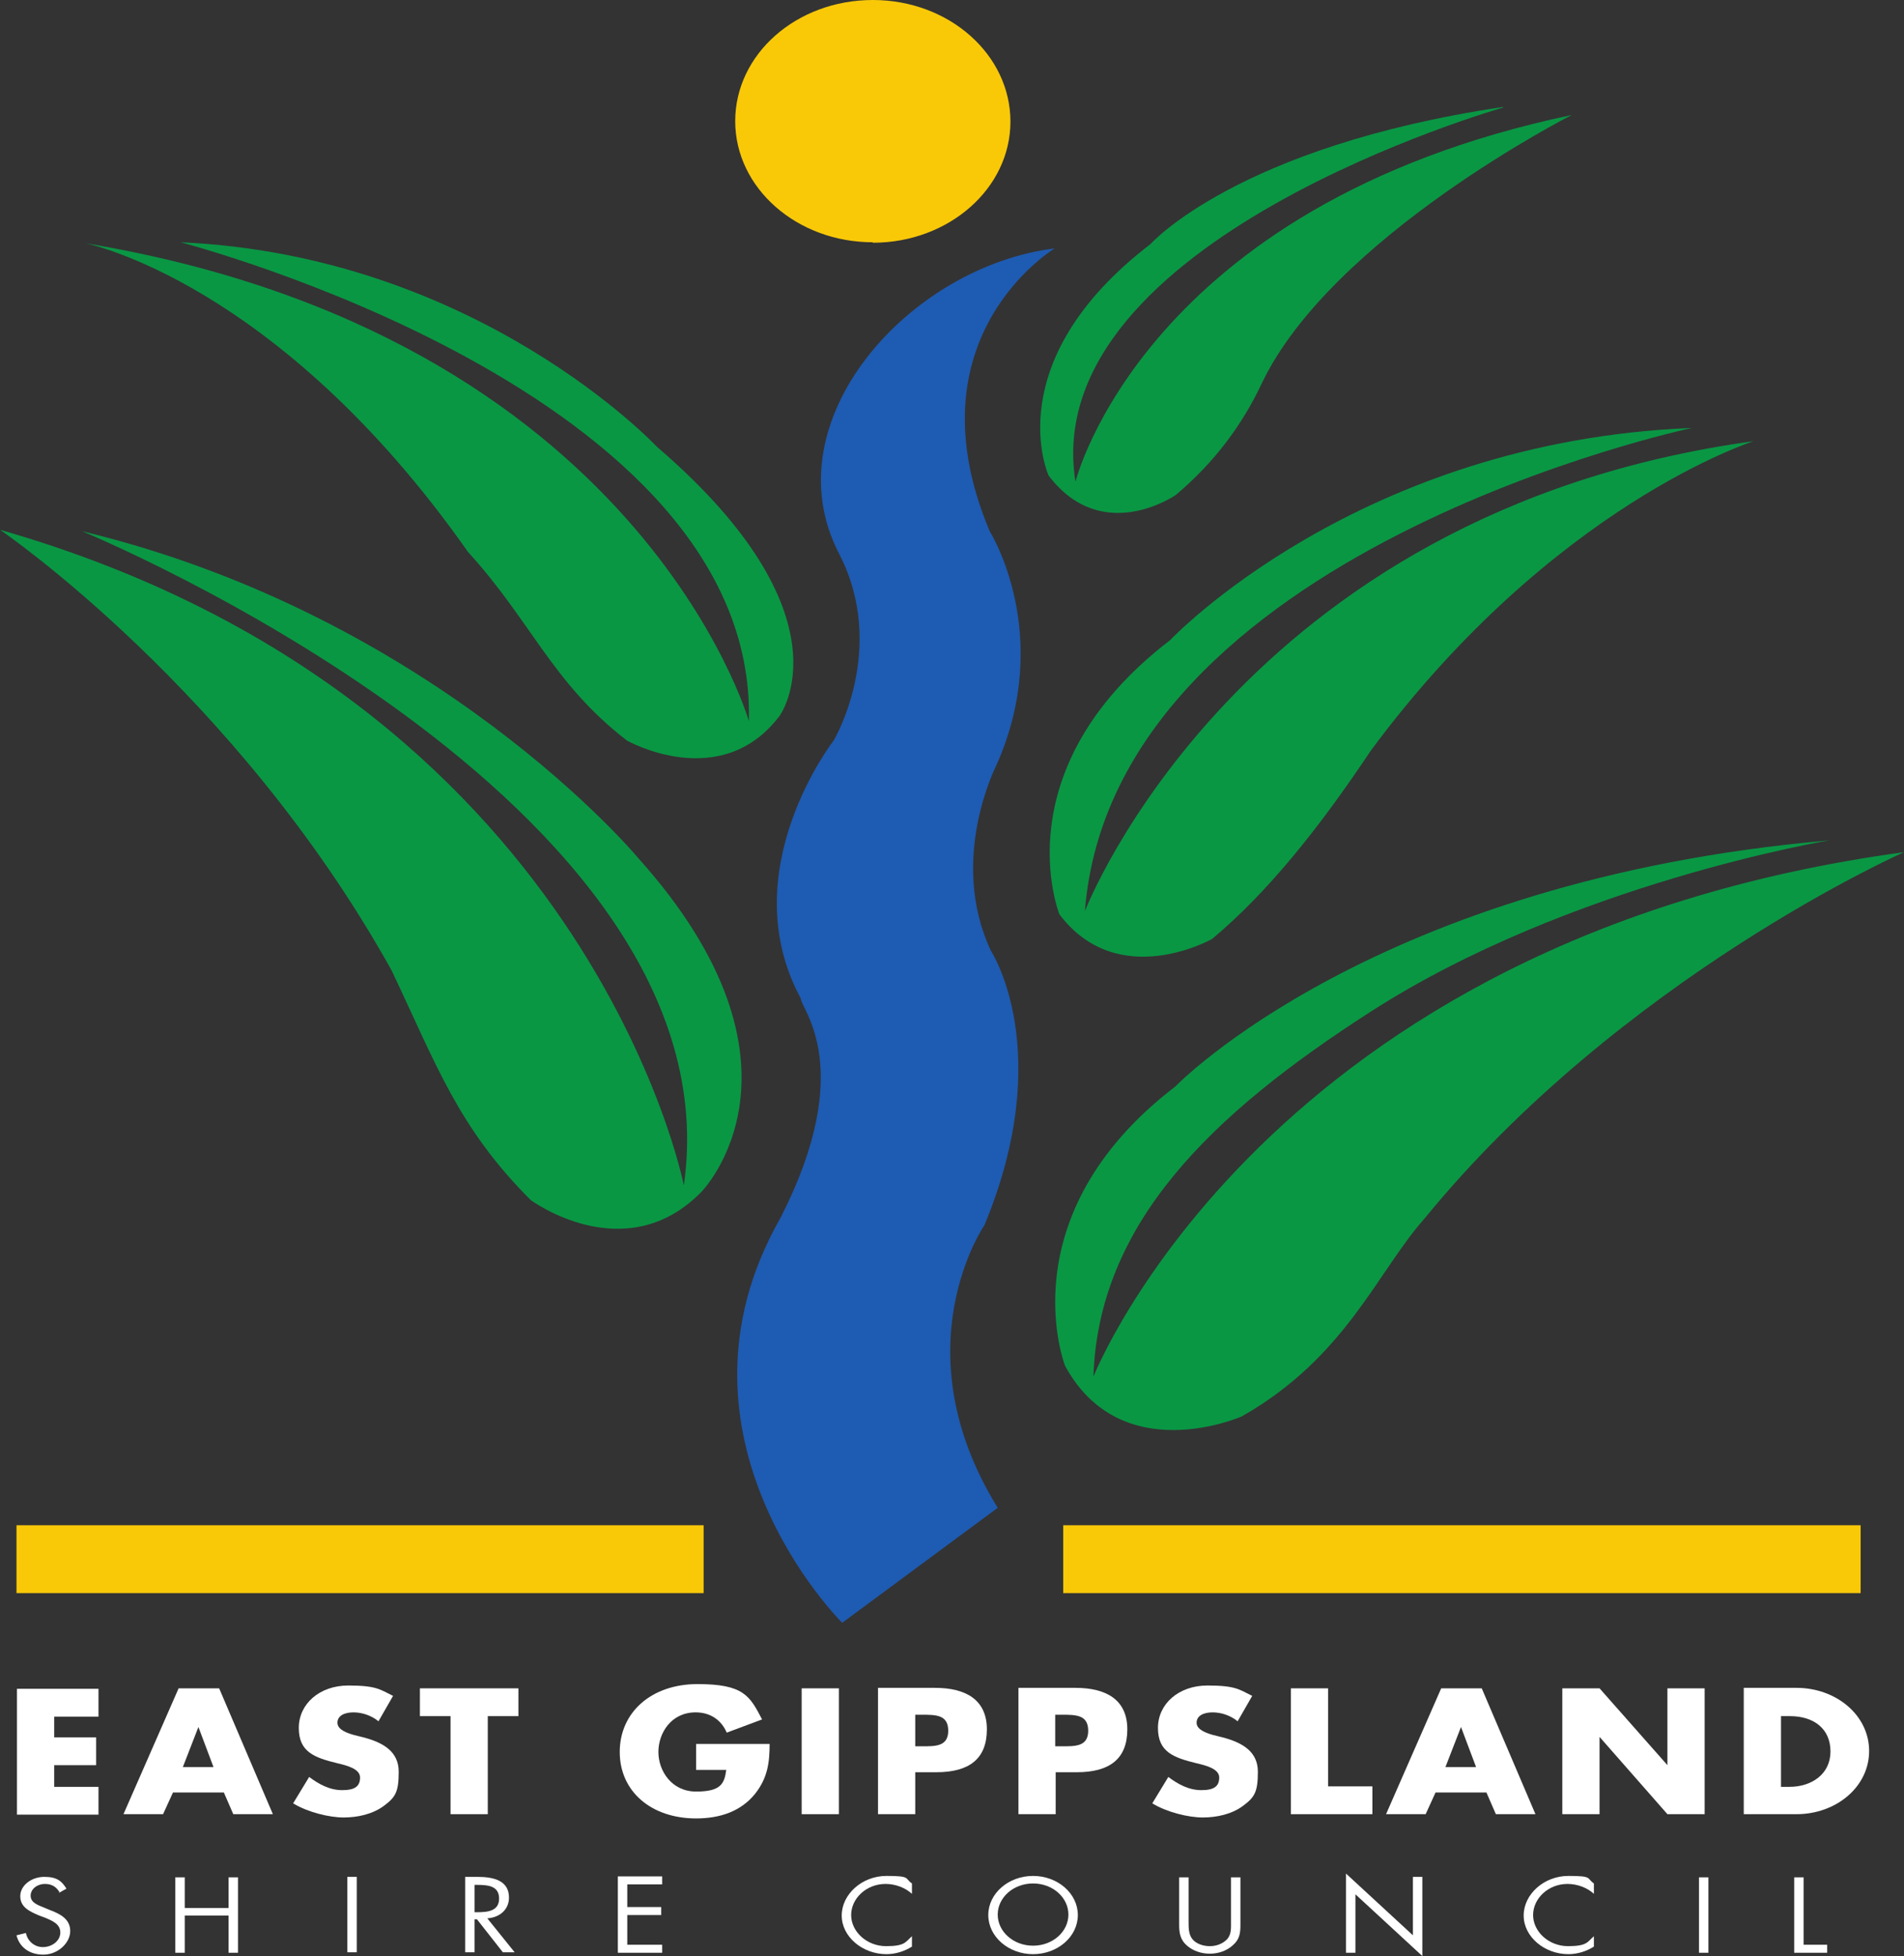 <svg xmlns="http://www.w3.org/2000/svg" id="Layer_1" viewBox="0 0 404 415"><rect x="0" y="0" width="404" height="415" fill="#333333" stroke="none"/><defs><style>      .st0 {        fill: #f9c908;      }      .st1 {        fill: #fff;      }      .st2 {        fill: #099744;      }      .st3 {        fill: #1e5bb2;      }    </style></defs><path class="st0" d="M185.2,51.5c16.1,0,29.2-11.5,29.2-25.7S201.4,0,185.2,0s-29.2,11.5-29.2,25.7,13.1,25.7,29.2,25.7Z"></path><path class="st2" d="M318.9,22.7c-56.4,8.4-74.8,29.1-74.8,29.1-32.6,25-21.6,49.1-21.6,49.1,11.4,15,27,4.1,27,4.1,8.2-6.9,14.1-14.9,18.2-23.6,14.8-31.1,65.8-57,65.8-57-90.8,19.1-105.3,77.8-105.3,77.8-8.2-51.3,90.8-79.4,90.8-79.4Z"></path><path class="st2" d="M359,90.8c-70.9,2.8-110.7,45-110.7,45-35.9,27.5-23.5,58.2-23.5,58.2,12.5,16.5,32.4,5.2,32.4,5.2,11.6-9.7,22.5-23.2,33.7-40,38.7-52.2,81.2-65.6,81.2-65.6-109.3,15-141.9,99.7-141.9,99.7,6-76.6,128.8-102.5,128.8-102.5Z"></path><path class="st2" d="M290.9,214.6c42.3-27.2,97.2-36.3,97.2-36.3-96.5,8.4-138.7,52.2-138.7,52.2-35.9,27.5-23.4,59.3-23.4,59.3,12,22,37.5,10.7,37.5,10.7,22-12.5,28.7-30.6,38.7-41.9,41.9-51.3,101.8-77.8,101.8-77.8-135.5,18.4-172,111.3-172,111.3,1.1-32.5,24.8-55.6,58.9-77.5Z"></path><path class="st2" d="M38.3,51.4c63.1,2.8,101.1,43.4,101.1,43.4,41.8,35.9,26,57.1,26,57.1-12.5,16.5-32.4,5.2-32.4,5.2-15.9-12.3-20.2-25.2-33.7-40C58.9,59.6,18.1,51.6,18.1,51.6c117.4,19.5,140.8,101.4,140.8,101.4,1.8-70-120.6-101.6-120.6-101.6Z"></path><path class="st2" d="M17.4,112.7c75.2,18.1,117.8,69.1,117.8,69.1,40,44.4,13.6,71.1,13.6,71.1-16.2,16.5-36.2,1.7-36.2,1.7-15.4-15.4-20-28.7-29.5-48.7C50,146.4,0,112.4,0,112.4c125,35.8,145.1,139.1,145.1,139.1C156.8,169.9,17.4,112.7,17.4,112.7Z"></path><path class="st3" d="M223.8,52.7c-30.9,3.8-60.3,36.6-45.8,64.7,10.5,20.2-1.1,39.7-1.1,39.7,0,0-21.6,27.7-7,54.7,0,2.3,12,14.7-4.3,46.6-26.6,46.6,13.1,85.9,13.1,85.9l33-24.4c-20.9-33.8-2.8-60-2.8-60,15.3-36.9,1.4-58.1,1.4-58.1-9.2-19.4,1.1-39.4,1.1-39.4,12.4-27.8-1.4-49.7-1.4-49.7-17.4-41.3,13.8-60,13.8-60Z"></path><path class="st0" d="M149.3,338v-14.4H3.5v14.4h145.8Z"></path><path class="st0" d="M394.8,338v-14.4h-169.2v14.4h169.2Z"></path><path class="st1" d="M11.5,364.1v4.5h8.9v5.9h-8.9v4.6h9.4v5.9H3.6v-26.7h17.3v5.9h-9.4Z"></path><path class="st1" d="M47.5,380.3l2,4.6h8.4l-11.4-26.7h-8.6l-11.7,26.7h8.4l2.1-4.6h10.9ZM45.4,374.9h-6.6l3.3-8.5h0l3.2,8.5Z"></path><path class="st1" d="M80.2,365.1c-1.4-1.1-3.3-1.8-5.2-1.8s-3.4.7-3.4,2.2,2.1,2.2,3.5,2.6l2,.5c4.2,1.1,7.5,3,7.5,7.3s-.7,5.4-3.1,7.2c-2.4,1.8-5.6,2.5-8.6,2.5s-7.6-1.1-10.7-3l3.4-5.6c2,1.5,4.3,2.8,7,2.8s3.8-.8,3.8-2.7-3.1-2.6-4.8-3c-4.9-1.2-8.2-2.4-8.2-7.5s4.4-9,10.5-9,6.8.9,9.5,2.2l-3.1,5.4Z"></path><path class="st1" d="M103.5,384.9h-7.9v-20.8h-6.5v-5.9h20.9v5.9h-6.5v20.8Z"></path><path class="st1" d="M163.3,370c0,3.9-.4,7.2-3.1,10.6-3,3.7-7.4,5.2-12.5,5.2-9.5,0-16.2-5.7-16.2-14.1s6.7-14.4,16.5-14.4,11.1,2.5,13.7,7.5l-7.5,2.8c-1.1-2.6-3.4-4.3-6.6-4.3-5.2,0-7.9,4.4-7.9,8.4s2.8,8.4,8,8.4,6-1.6,6.4-4.6h-6.4v-5.5h15.6Z"></path><path class="st1" d="M178,384.9h-7.9v-26.7h7.9v26.7Z"></path><path class="st1" d="M186.3,384.9h7.9v-8.9h4.5c6.9,0,10.7-2.8,10.7-9.1s-4.5-8.8-11-8.8h-12.1v26.7ZM194.2,363.8h1.3c3.1,0,5.7,0,5.7,3.4s-2.8,3.3-5.7,3.3h-1.3v-6.7Z"></path><path class="st1" d="M216.1,384.9h7.9v-8.9h4.5c6.9,0,10.7-2.8,10.7-9.1s-4.5-8.8-11-8.8h-12.1v26.7ZM223.9,363.8h1.3c3.1,0,5.7,0,5.7,3.4s-2.8,3.3-5.7,3.3h-1.3v-6.7Z"></path><path class="st1" d="M262.5,365.1c-1.4-1.1-3.3-1.8-5.2-1.8s-3.4.7-3.4,2.2,2.1,2.2,3.5,2.6l2,.5c4.2,1.1,7.5,3,7.5,7.3s-.7,5.4-3.1,7.2c-2.4,1.8-5.6,2.5-8.6,2.5s-7.6-1.1-10.7-3l3.4-5.6c2,1.5,4.3,2.8,7,2.8s3.8-.8,3.8-2.7-3.1-2.6-4.8-3c-4.9-1.2-8.2-2.4-8.2-7.5s4.4-9,10.5-9,6.8.9,9.5,2.2l-3.1,5.4Z"></path><path class="st1" d="M281.7,379h9.5v5.9h-17.3v-26.7h7.9v20.8Z"></path><path class="st1" d="M315.4,380.3l2,4.6h8.4l-11.4-26.7h-8.6l-11.7,26.7h8.4l2.1-4.6h10.9ZM313.3,374.9h-6.6l3.3-8.5h0l3.2,8.5Z"></path><path class="st1" d="M331.5,358.2h7.9l14.4,16.3h0v-16.3h7.9v26.7h-7.9l-14.4-16.4h0v16.4h-7.9v-26.7Z"></path><path class="st1" d="M370,384.9h11.2c8.4,0,15.4-5.8,15.4-13.4s-7-13.4-15.4-13.4h-11.2v26.7ZM377.9,364.1h1.9c5.1,0,8.6,2.7,8.6,7.5s-4,7.5-8.7,7.5h-1.8v-15Z"></path><path class="st1" d="M12.6,401.4c-.7-1.1-1.6-1.7-3.1-1.7s-3,1-3,2.5,1.6,2,2.8,2.5l1.2.5c2.4.9,4.4,2,4.4,4.5s-2.6,5-5.7,5-5.1-1.7-5.7-4.1l2-.5c.3,1.6,1.7,3,3.6,3s3.7-1.3,3.7-3.1-1.7-2.5-3.4-3.2l-1.1-.4c-2.1-.9-4-1.8-4-4.1s2.4-4.1,5.1-4.1,3.7.9,4.7,2.5l-1.6.9Z"></path><path class="st1" d="M48.5,404.8v-6.5h2v16h-2v-7.9h-9.3v7.9h-2v-16h2v6.5h9.3Z"></path><path class="st1" d="M75.7,398.2h-2v16h2v-16Z"></path><path class="st1" d="M100.7,407.2h.5l5.5,7h2.5l-5.8-7.2c2.8-.2,4.6-2,4.6-4.4,0-3.6-3.2-4.4-6.7-4.4h-2.6v16h2v-7ZM100.7,399.9h.6c2.4,0,4.6.3,4.6,2.9s-2.3,2.9-4.6,2.9h-.6v-5.8Z"></path><path class="st1" d="M131.1,414.3h9.4v-1.7h-7.4v-6.3h7.2v-1.7h-7.2v-4.8h7.4v-1.7h-9.4v16Z"></path><path class="st1" d="M193.5,401.8c-1.4-1.3-3.5-2.1-5.6-2.1-4.1,0-7.3,3.1-7.3,6.6s3.3,6.6,7.4,6.6,4.1-.9,5.5-2.1v2.2c-1.6,1-3.5,1.6-5.4,1.6-5.1,0-9.5-3.7-9.5-8.2s4.3-8.4,9.5-8.4,3.8.5,5.4,1.6v2.2Z"></path><path class="st1" d="M219.2,398c-5.2,0-9.5,3.7-9.5,8.3s4.3,8.3,9.5,8.3,9.5-3.7,9.5-8.3-4.3-8.3-9.5-8.3ZM219.2,399.6c4.2,0,7.5,3,7.5,6.6s-3.3,6.6-7.5,6.6-7.5-3-7.5-6.6,3.3-6.6,7.5-6.6Z"></path><path class="st1" d="M252.2,407.8c0,1.2,0,2.6.8,3.6.8,1,2.3,1.5,3.7,1.5s2.7-.5,3.6-1.4c1-1,.9-2.4.9-3.7v-9.5h2v10c0,1.7-.1,3.1-1.6,4.4-1.3,1.2-3.1,1.8-4.9,1.8s-3.5-.6-4.7-1.6c-1.6-1.3-1.8-2.8-1.8-4.6v-10h2v9.5Z"></path><path class="st1" d="M285.6,414.3h2v-12.4l14.2,13.1v-16.8h-2v12.4l-14.2-13.1v16.7Z"></path><path class="st1" d="M338.2,401.8c-1.4-1.3-3.5-2.1-5.6-2.1-4.1,0-7.3,3.1-7.3,6.6s3.3,6.6,7.4,6.6,4.1-.9,5.5-2.1v2.2c-1.6,1-3.5,1.6-5.4,1.6-5.1,0-9.5-3.7-9.5-8.2s4.3-8.4,9.5-8.4,3.8.5,5.4,1.6v2.2Z"></path><path class="st1" d="M362.5,414.3h-2v-16h2v16Z"></path><path class="st1" d="M382.7,412.6h5v1.7h-7v-16h2v14.4Z"></path></svg>